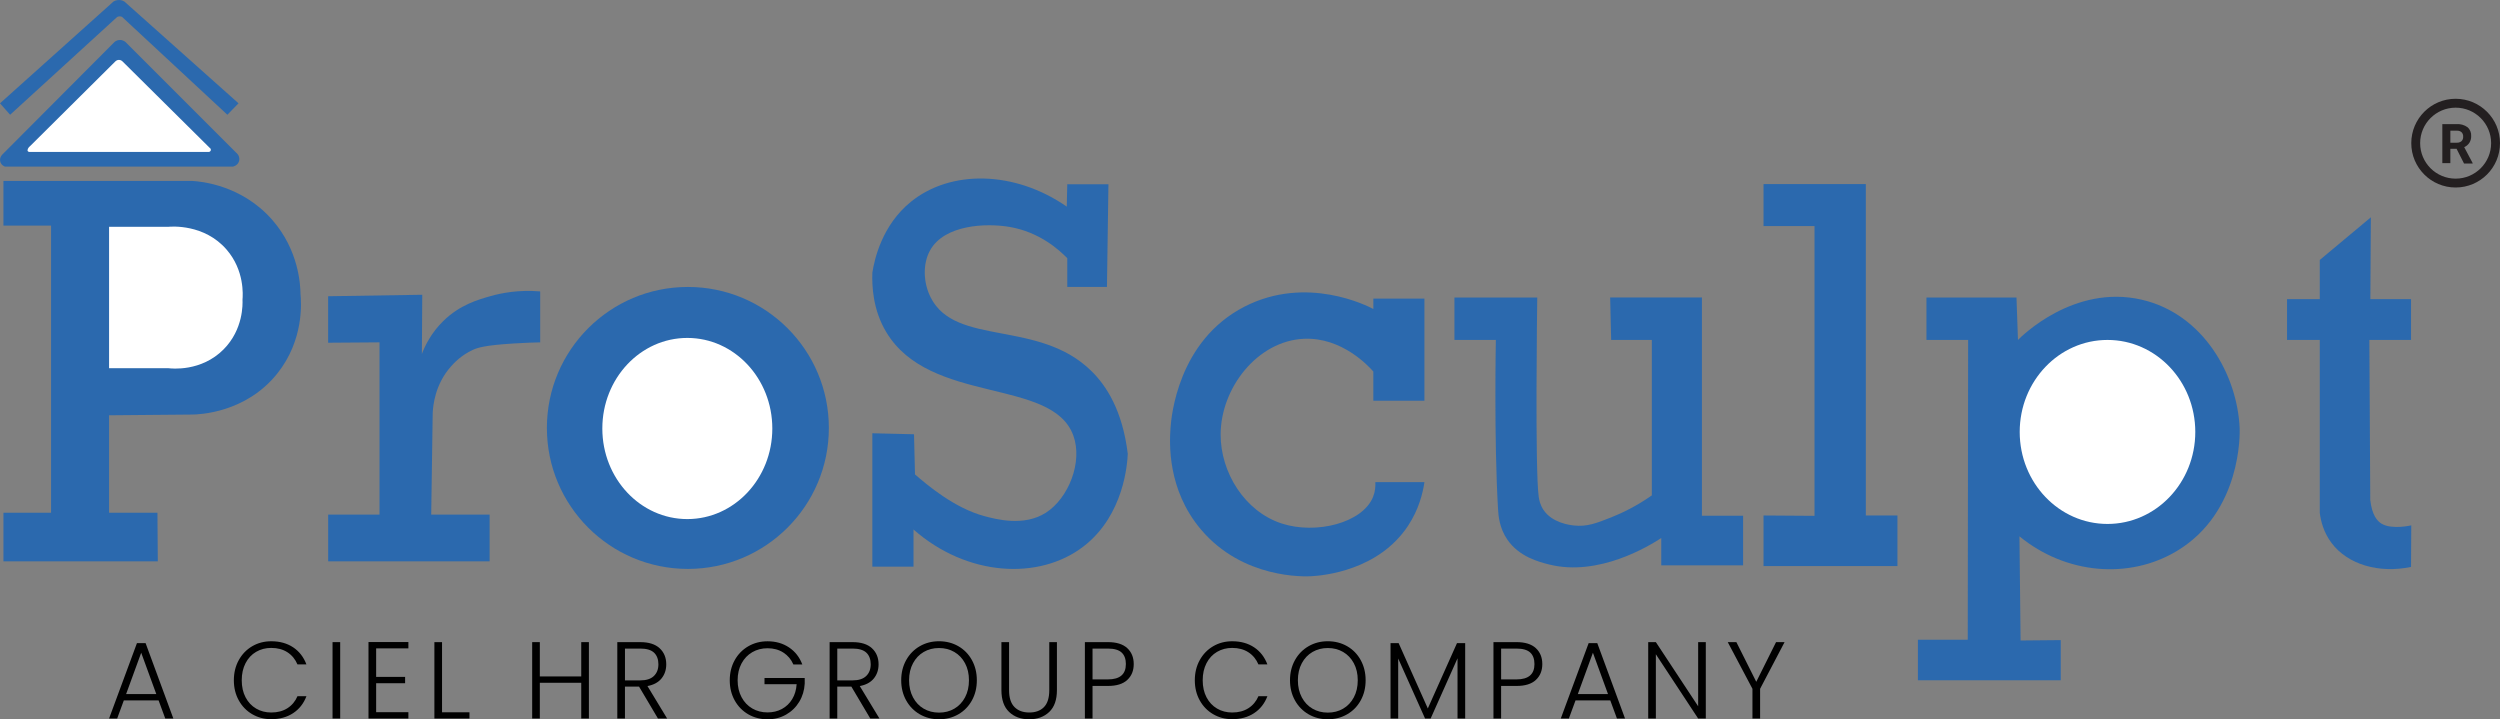 <svg xmlns="http://www.w3.org/2000/svg" id="Layer_1" version="1.1" viewBox="173.7 786.67 1715.97 493.73">
  <rect x="173.7" y="786.67" width="1715.97" height="493.73" fill="#808080" stroke="none"/>
  <!-- Generator: Adobe Illustrator 30.1.0, SVG Export Plug-In . SVG Version: 2.1.1 Build 136)  -->
  <defs>
    <style>
      .st0 {
        fill: #fff;
      }

      .st1 {
        fill: #231f20;
      }

      .st2 {
        fill: #2b69ae;
      }
    </style>
  </defs>
  <path class="st2" d="M176.06,1138.62h32.68v-197.11h-32.68v-30.64h129.7c5.41.33,33.72,2.61,54.81,26.72,18.26,20.88,19.33,44.63,19.4,51.06.53,5.46,2.46,31.43-16,54.47-21.67,27.06-53.79,28.03-58.21,28.09-19.06.17-38.13.34-57.19.51v66.89h33.19l.26,33.36h-105.96v-33.36h0Z"/>
  <path class="st0" d="M248.57,942.36v97.02h40.51c2.38.31,22.78,2.57,38.13-12.94,13.6-13.74,13.07-31.16,12.94-34.04.28-3.23,1.42-20.12-10.89-34.38-15.3-17.74-37.98-15.88-40.17-15.66h-40.52Z"/>
  <path class="st2" d="M373.85,994.11"/>
  <path class="st2" d="M177.09,901.04h156.51c.16-.03,3.11-.7,4.09-3.45.78-2.19-.03-4.76-2.04-6.26-25.28-25.28-50.55-50.55-75.83-75.83-.33-.28-1.79-1.48-3.97-1.4-1.92.07-3.2,1.09-3.56,1.4-25.7,25.79-51.4,51.57-77.11,77.36-1.27,1.28-1.76,3.14-1.28,4.85.69,2.43,2.99,3.25,3.19,3.32h0Z"/>
  <path class="st2" d="M180.66,865.43l73.45-67.1c.3-.16.92-.43,1.73-.43.73,0,1.3.2,1.6.34l72.32,67.19,7.66-7.85-78.38-69.89c-.57-.34-1.8-.97-3.48-1.02-1.94-.06-3.36.68-3.93,1.02-25.98,23.3-51.95,46.59-77.93,69.89l6.95,7.85h0Z"/>
  <path class="st0" d="M194.7,890.96h121.91c.84.13,1.62-.4,1.79-1.15.14-.63-.16-1.31-.77-1.66-19.96-19.79-39.91-39.57-59.87-59.36-.15-.16-1.03-1.02-2.43-1.02s-2.27.86-2.43,1.02c-19.4,19.28-38.81,38.55-58.21,57.83-1.83,1.39-2.43,3.08-1.91,3.83.42.61,1.54.55,1.91.51h0Z"/>
  <path class="st2" d="M434.19,1021.68v118.21h-35.23v32.09h110.81v-32.09h-40.09l1.02-69.45c.21-5.2,1.52-19.93,12.65-32.37,2.01-2.24,6.93-7.63,15.05-11.3,3.17-1.43,7.9-3.09,27.7-4.33,7.73-.49,14.1-.68,18.38-.77v-34.98c-14.84-1.24-26.63,1.13-33.93,3.19-8.61,2.43-21.19,5.98-32.57,17.12-8.34,8.17-12.57,17.02-14.7,22.59.09-13.53.17-27.06.26-40.6l-64.6,1.02v31.91l35.23-.26.02.02h0Z"/>
  <circle class="st2" cx="645.85" cy="1080.4" r="96.77"/>
  <ellipse class="st0" cx="645.47" cy="1080.79" rx="58.34" ry="62.17"/>
  <path class="st2" d="M800.72,1175.64v-25.53c36.48,32.16,86.08,35.24,116.77,11.57,27.85-21.48,30.02-57.2,30.3-63.57-3.64-29.63-14.57-46.51-24.85-56.66-36.15-35.69-93.27-16.83-110.38-50.51-5.23-10.3-5.55-23.19-.52-32.33,9.79-17.8,38.54-18.96,54.74-16.16,20.34,3.52,33.75,15.55,39.49,21.45v19.74h27.23l1.02-70.47h-28.26l-.34,15.32c-35.91-24.86-79.67-25.38-106.89-3.4-20.02,16.16-25.11,39.65-26.55,48.68-.34,9.54.41,25.65,9.53,40.85,29.98,50,113.63,31.13,128.34,70.81,6.77,18.27-3.24,43.18-18.73,53.14-15.04,9.67-34.15,4.53-42.33,2.34-20.67-5.55-39.28-21.5-47.54-28.59h0s-.23-9.49-.68-27.58c-9.53-.23-19.06-.45-28.6-.68v91.57h28.26-.01Z"/>
  <path class="st2" d="M1116.34,1061.77v-20.09c-3.05-3.45-21.44-23.66-47.66-22.47-31.84,1.45-57.01,33.63-57.15,65.57-.11,26.14,16.53,52.98,41.96,61.23,23.49,7.63,55.31-.33,62.62-18.16,1.52-3.72,1.76-7.34,1.6-10.26h33.7c-1.09,7.48-3.8,18.71-11.23,29.96-20.31,30.7-57.81,34.13-66.26,34.63-4.31.26-47.05,2.07-75.91-32.08-23.26-27.52-21.58-59.55-20.89-69.62.52-7.59,4.99-59.97,50.91-83.4,42.67-21.78,84.4-.4,88.32,1.69v-7.15h35.06v70.13h-35.06v.02h0Z"/>
  <path class="st2" d="M1279.85,1141.68c7.14-2.85,16.9-7.46,27.64-14.98v-106.7h-27.91l-.68-29.13h62.98v149.79h28.26v34.04h-56.17v-18.72c-7.76,5.04-42.84,26.84-77.16,18.1-6.68-1.7-20.35-5.19-28.47-17-5.53-8.05-6.14-16.55-6.39-20.77-2.84-48.01-1.51-116.3-1.51-116.3h-28.43v-29.13h56.85c-.08,5.72-1.61,117.91,1,136.8.3,2.16.99,5.56,3.24,8.94,5.99,8.99,18.1,10.41,20.75,10.72,8.95,1.05,15.6-1.51,26.01-5.66h0Z"/>
  <polygon class="st2" points="1384.17 1140.49 1384.17 1175.21 1476.09 1175.21 1476.09 1140.49 1454.38 1140.49 1454.38 913 1384.17 913 1384.17 941.85 1419.15 941.85 1419.15 1140.74 1384.17 1140.49"/>
  <path class="st2" d="M1496,990.87v29.13h28.6l-.26,205.77h-34.21v27.83h98.04v-27.57l-27.57.26-.77-71.49c31.68,26.03,75.23,29.82,108.09,10.04,44.47-26.76,43.19-80.93,43.06-84.04-1.49-36.51-24.82-78.61-67.19-88.42-46.77-10.83-82.95,25.52-84.98,27.63-.34-9.71-.68-19.42-1.02-29.13h-61.79Z"/>
  <ellipse class="st0" cx="1620.26" cy="1083.15" rx="60.26" ry="63.15"/>
  <path class="st2" d="M1680.51,1141.34v-.34.68-.34h0Z"/>
  <path class="st2" d="M1765.96,965.09v26.89h-22.47v28.02h22.47v118.7c.73,5.8,2.73,13.59,8.17,20.77,11.22,14.8,32.46,20.89,54.47,16.34.1-17.38.17-28.55.17-28.55h0s-13.11,3.1-20.26-1.06c-3.21-1.87-6.71-6.07-7.89-16.34-.21-36.62-.42-73.23-.62-109.85h28.6v-28.02h-27.91l.34-56.17-35.06,29.28h0Z"/>
  <path class="st1" d="M1859.22,854.47c-16.82,0-30.45,13.63-30.45,30.45s13.63,30.45,30.45,30.45,30.45-13.63,30.45-30.45-13.63-30.45-30.45-30.45M1859.22,909.29c-13.46,0-24.36-10.91-24.36-24.36s10.91-24.36,24.36-24.36,24.36,10.91,24.36,24.36-10.91,24.36-24.36,24.36M1859.98,888.79h-4.39v9.84h-5.51v-26.77h9.93c2.61-.16,5.19.58,7.31,2.1,1.78,1.5,2.73,3.77,2.56,6.09.06,1.61-.35,3.19-1.19,4.57-.86,1.36-2.11,2.42-3.59,3.05l5.79,10.93v.3h-5.91l-4.99-9.84M1855.6,884.62h4.45c1.16.07,2.31-.32,3.2-1.07.82-.79,1.23-1.91,1.13-3.05.09-1.12-.29-2.23-1.07-3.05-.9-.79-2.09-1.18-3.29-1.07h-4.42v8.24h0Z"/>
  <g>
    <path d="M282.55,1267.4h-23.85l-4.58,12.45h-5.55l19.13-51.75h5.93l19.05,51.75h-5.55l-4.58-12.45ZM280.97,1263.05l-10.35-28.35-10.35,28.35h20.7Z"/>
    <path d="M337.6,1239.76c2.25-4.08,5.33-7.25,9.23-9.53,3.9-2.28,8.25-3.41,13.05-3.41,5.85,0,10.86,1.39,15.04,4.16,4.17,2.78,7.21,6.69,9.11,11.74h-6.15c-1.5-3.55-3.79-6.33-6.86-8.33-3.08-2-6.79-3-11.14-3-3.85,0-7.31.9-10.39,2.7-3.08,1.8-5.49,4.39-7.24,7.76-1.75,3.38-2.62,7.29-2.62,11.74s.87,8.35,2.62,11.7,4.16,5.92,7.24,7.73c3.08,1.8,6.54,2.7,10.39,2.7,4.35,0,8.06-.99,11.14-2.96,3.07-1.97,5.36-4.71,6.86-8.21h6.15c-1.9,5-4.95,8.88-9.15,11.63s-9.2,4.12-15,4.12c-4.8,0-9.15-1.14-13.05-3.41s-6.98-5.44-9.23-9.49-3.38-8.65-3.38-13.8,1.12-9.76,3.38-13.84h0Z"/>
    <path d="M407.2,1227.42v52.43h-5.25v-52.43h5.25Z"/>
    <path d="M431.88,1231.7v19.58h19.88v4.35h-19.88v19.88h22.13v4.35h-27.38v-52.5h27.38v4.35h-22.13Z"/>
    <path d="M477.11,1275.58h18.83v4.28h-24.08v-52.43h5.25v48.15Z"/>
    <path d="M577.91,1227.42v52.43h-5.25v-24.53h-28.43v24.53h-5.25v-52.43h5.25v23.55h28.43v-23.55h5.25Z"/>
    <path d="M625.32,1279.85l-12.98-21.9h-9.68v21.9h-5.25v-52.43h15.75c5.85,0,10.29,1.4,13.31,4.2,3.02,2.8,4.54,6.48,4.54,11.03,0,3.8-1.09,7.04-3.26,9.71-2.18,2.68-5.39,4.41-9.64,5.21l13.5,22.28h-6.3.01ZM602.67,1253.67h10.58c4.1,0,7.19-1,9.26-3s3.11-4.67,3.11-8.03-1-6.11-3-7.99-5.15-2.81-9.45-2.81h-10.5v21.83h0Z"/>
    <path d="M718.25,1242.72c-1.5-3.45-3.79-6.16-6.86-8.14-3.08-1.97-6.69-2.96-10.84-2.96-3.9,0-7.4.9-10.5,2.7-3.1,1.8-5.55,4.36-7.35,7.69s-2.7,7.19-2.7,11.59.9,8.28,2.7,11.63,4.25,5.93,7.35,7.73c3.1,1.8,6.6,2.7,10.5,2.7,3.65,0,6.94-.79,9.86-2.36,2.92-1.58,5.27-3.83,7.05-6.75,1.77-2.92,2.79-6.34,3.04-10.24h-22.05v-4.27h27.6v3.83c-.25,4.6-1.5,8.76-3.75,12.49s-5.26,6.66-9.04,8.81c-3.78,2.15-8.01,3.23-12.71,3.23s-9.25-1.14-13.2-3.41-7.06-5.45-9.34-9.53c-2.28-4.08-3.41-8.69-3.41-13.84s1.14-9.76,3.41-13.84c2.27-4.08,5.39-7.25,9.34-9.53s8.35-3.41,13.2-3.41c5.6,0,10.5,1.4,14.7,4.2,4.2,2.8,7.25,6.7,9.15,11.7h-6.15v-.02Z"/>
    <path d="M771.05,1279.85l-12.98-21.9h-9.68v21.9h-5.25v-52.43h15.75c5.85,0,10.29,1.4,13.31,4.2,3.02,2.8,4.54,6.48,4.54,11.03,0,3.8-1.09,7.04-3.26,9.71-2.18,2.68-5.39,4.41-9.64,5.21l13.5,22.28h-6.3.01ZM748.4,1253.67h10.58c4.1,0,7.19-1,9.26-3s3.11-4.67,3.11-8.03-1-6.11-3-7.99-5.15-2.81-9.45-2.81h-10.5v21.83h0Z"/>
    <path d="M805.03,1276.96c-3.95-2.27-7.06-5.45-9.34-9.53-2.28-4.08-3.41-8.69-3.41-13.84s1.14-9.76,3.41-13.84c2.27-4.08,5.39-7.25,9.34-9.53s8.35-3.41,13.2-3.41,9.33,1.14,13.28,3.41c3.95,2.28,7.05,5.45,9.3,9.53,2.25,4.08,3.38,8.69,3.38,13.84s-1.12,9.76-3.38,13.84c-2.25,4.08-5.35,7.25-9.3,9.53s-8.38,3.41-13.28,3.41-9.25-1.14-13.2-3.41ZM828.73,1273.1c3.1-1.8,5.55-4.39,7.35-7.76,1.8-3.38,2.7-7.29,2.7-11.74s-.9-8.35-2.7-11.7-4.25-5.93-7.35-7.73c-3.1-1.8-6.6-2.7-10.5-2.7s-7.4.9-10.5,2.7c-3.1,1.8-5.55,4.38-7.35,7.73s-2.7,7.25-2.7,11.7.9,8.36,2.7,11.74,4.25,5.96,7.35,7.76,6.6,2.7,10.5,2.7,7.4-.9,10.5-2.7Z"/>
    <path d="M866.31,1227.42v33c0,5.2,1.24,9.05,3.71,11.55s5.86,3.75,10.16,3.75,7.66-1.24,10.09-3.71c2.42-2.48,3.64-6.34,3.64-11.59v-33h5.25v32.93c0,6.65-1.76,11.65-5.29,15-3.53,3.35-8.11,5.03-13.76,5.03s-10.24-1.67-13.76-5.03c-3.52-3.35-5.29-8.35-5.29-15v-32.93h5.25,0Z"/>
    <path d="M947.46,1253.37c-2.95,2.75-7.38,4.12-13.28,4.12h-10.58v22.35h-5.25v-52.43h15.83c5.85,0,10.26,1.38,13.24,4.12,2.97,2.75,4.46,6.4,4.46,10.95s-1.48,8.13-4.43,10.88h.01ZM946.49,1242.5c0-3.5-.98-6.15-2.93-7.95-1.95-1.8-5.08-2.7-9.38-2.7h-10.58v21.15h10.58c8.2,0,12.3-3.5,12.3-10.5h.01Z"/>
    <path d="M997.19,1239.76c2.25-4.08,5.33-7.25,9.23-9.53,3.9-2.28,8.25-3.41,13.05-3.41,5.85,0,10.86,1.39,15.04,4.16,4.17,2.78,7.21,6.69,9.11,11.74h-6.15c-1.5-3.55-3.79-6.33-6.86-8.33-3.08-2-6.79-3-11.14-3-3.85,0-7.31.9-10.39,2.7-3.08,1.8-5.49,4.39-7.24,7.76-1.75,3.38-2.62,7.29-2.62,11.74s.87,8.35,2.62,11.7,4.16,5.92,7.24,7.73c3.08,1.8,6.54,2.7,10.39,2.7,4.35,0,8.06-.99,11.14-2.96,3.07-1.97,5.36-4.71,6.86-8.21h6.15c-1.9,5-4.95,8.88-9.15,11.63-4.2,2.75-9.2,4.12-15,4.12-4.8,0-9.15-1.14-13.05-3.41-3.9-2.27-6.98-5.44-9.23-9.49s-3.38-8.65-3.38-13.8,1.12-9.76,3.38-13.84h0Z"/>
    <path d="M1071.89,1276.96c-3.95-2.27-7.06-5.45-9.34-9.53-2.28-4.08-3.41-8.69-3.41-13.84s1.14-9.76,3.41-13.84c2.28-4.08,5.39-7.25,9.34-9.53s8.35-3.41,13.2-3.41,9.33,1.14,13.28,3.41,7.05,5.45,9.3,9.53c2.25,4.08,3.38,8.69,3.38,13.84s-1.12,9.76-3.38,13.84c-2.25,4.08-5.35,7.25-9.3,9.53-3.95,2.28-8.38,3.41-13.28,3.41s-9.25-1.14-13.2-3.41ZM1095.6,1273.1c3.1-1.8,5.55-4.39,7.35-7.76,1.8-3.38,2.7-7.29,2.7-11.74s-.9-8.35-2.7-11.7c-1.8-3.35-4.25-5.93-7.35-7.73-3.1-1.8-6.6-2.7-10.5-2.7s-7.4.9-10.5,2.7-5.55,4.38-7.35,7.73c-1.8,3.35-2.7,7.25-2.7,11.7s.9,8.36,2.7,11.74c1.8,3.38,4.25,5.96,7.35,7.76s6.6,2.7,10.5,2.7,7.4-.9,10.5-2.7Z"/>
    <path d="M1179.38,1228.1v51.75h-5.25v-41.33l-18.45,41.33h-3.83l-18.45-41.18v41.18h-5.25v-51.75h5.55l20.03,44.85,20.03-44.85h5.62,0Z"/>
    <path d="M1227.9,1253.37c-2.95,2.75-7.38,4.12-13.28,4.12h-10.58v22.35h-5.25v-52.43h15.83c5.85,0,10.26,1.38,13.24,4.12,2.97,2.75,4.46,6.4,4.46,10.95s-1.48,8.13-4.42,10.88h0ZM1226.93,1242.5c0-3.5-.97-6.15-2.92-7.95s-5.08-2.7-9.38-2.7h-10.58v21.15h10.58c8.2,0,12.3-3.5,12.3-10.5h0Z"/>
    <path d="M1278.98,1267.4h-23.85l-4.58,12.45h-5.55l19.13-51.75h5.92l19.05,51.75h-5.55l-4.58-12.45h0ZM1277.41,1263.05l-10.35-28.35-10.35,28.35h20.7Z"/>
    <path d="M1344.54,1279.85h-5.25l-29.03-44.1v44.1h-5.25v-52.43h5.25l29.03,44.03v-44.03h5.25v52.43Z"/>
    <path d="M1398.61,1227.42l-16.8,32.03v20.4h-5.25v-20.4l-16.95-32.03h5.92l13.65,27.23,13.58-27.23h5.85Z"/>
  </g>
</svg>
